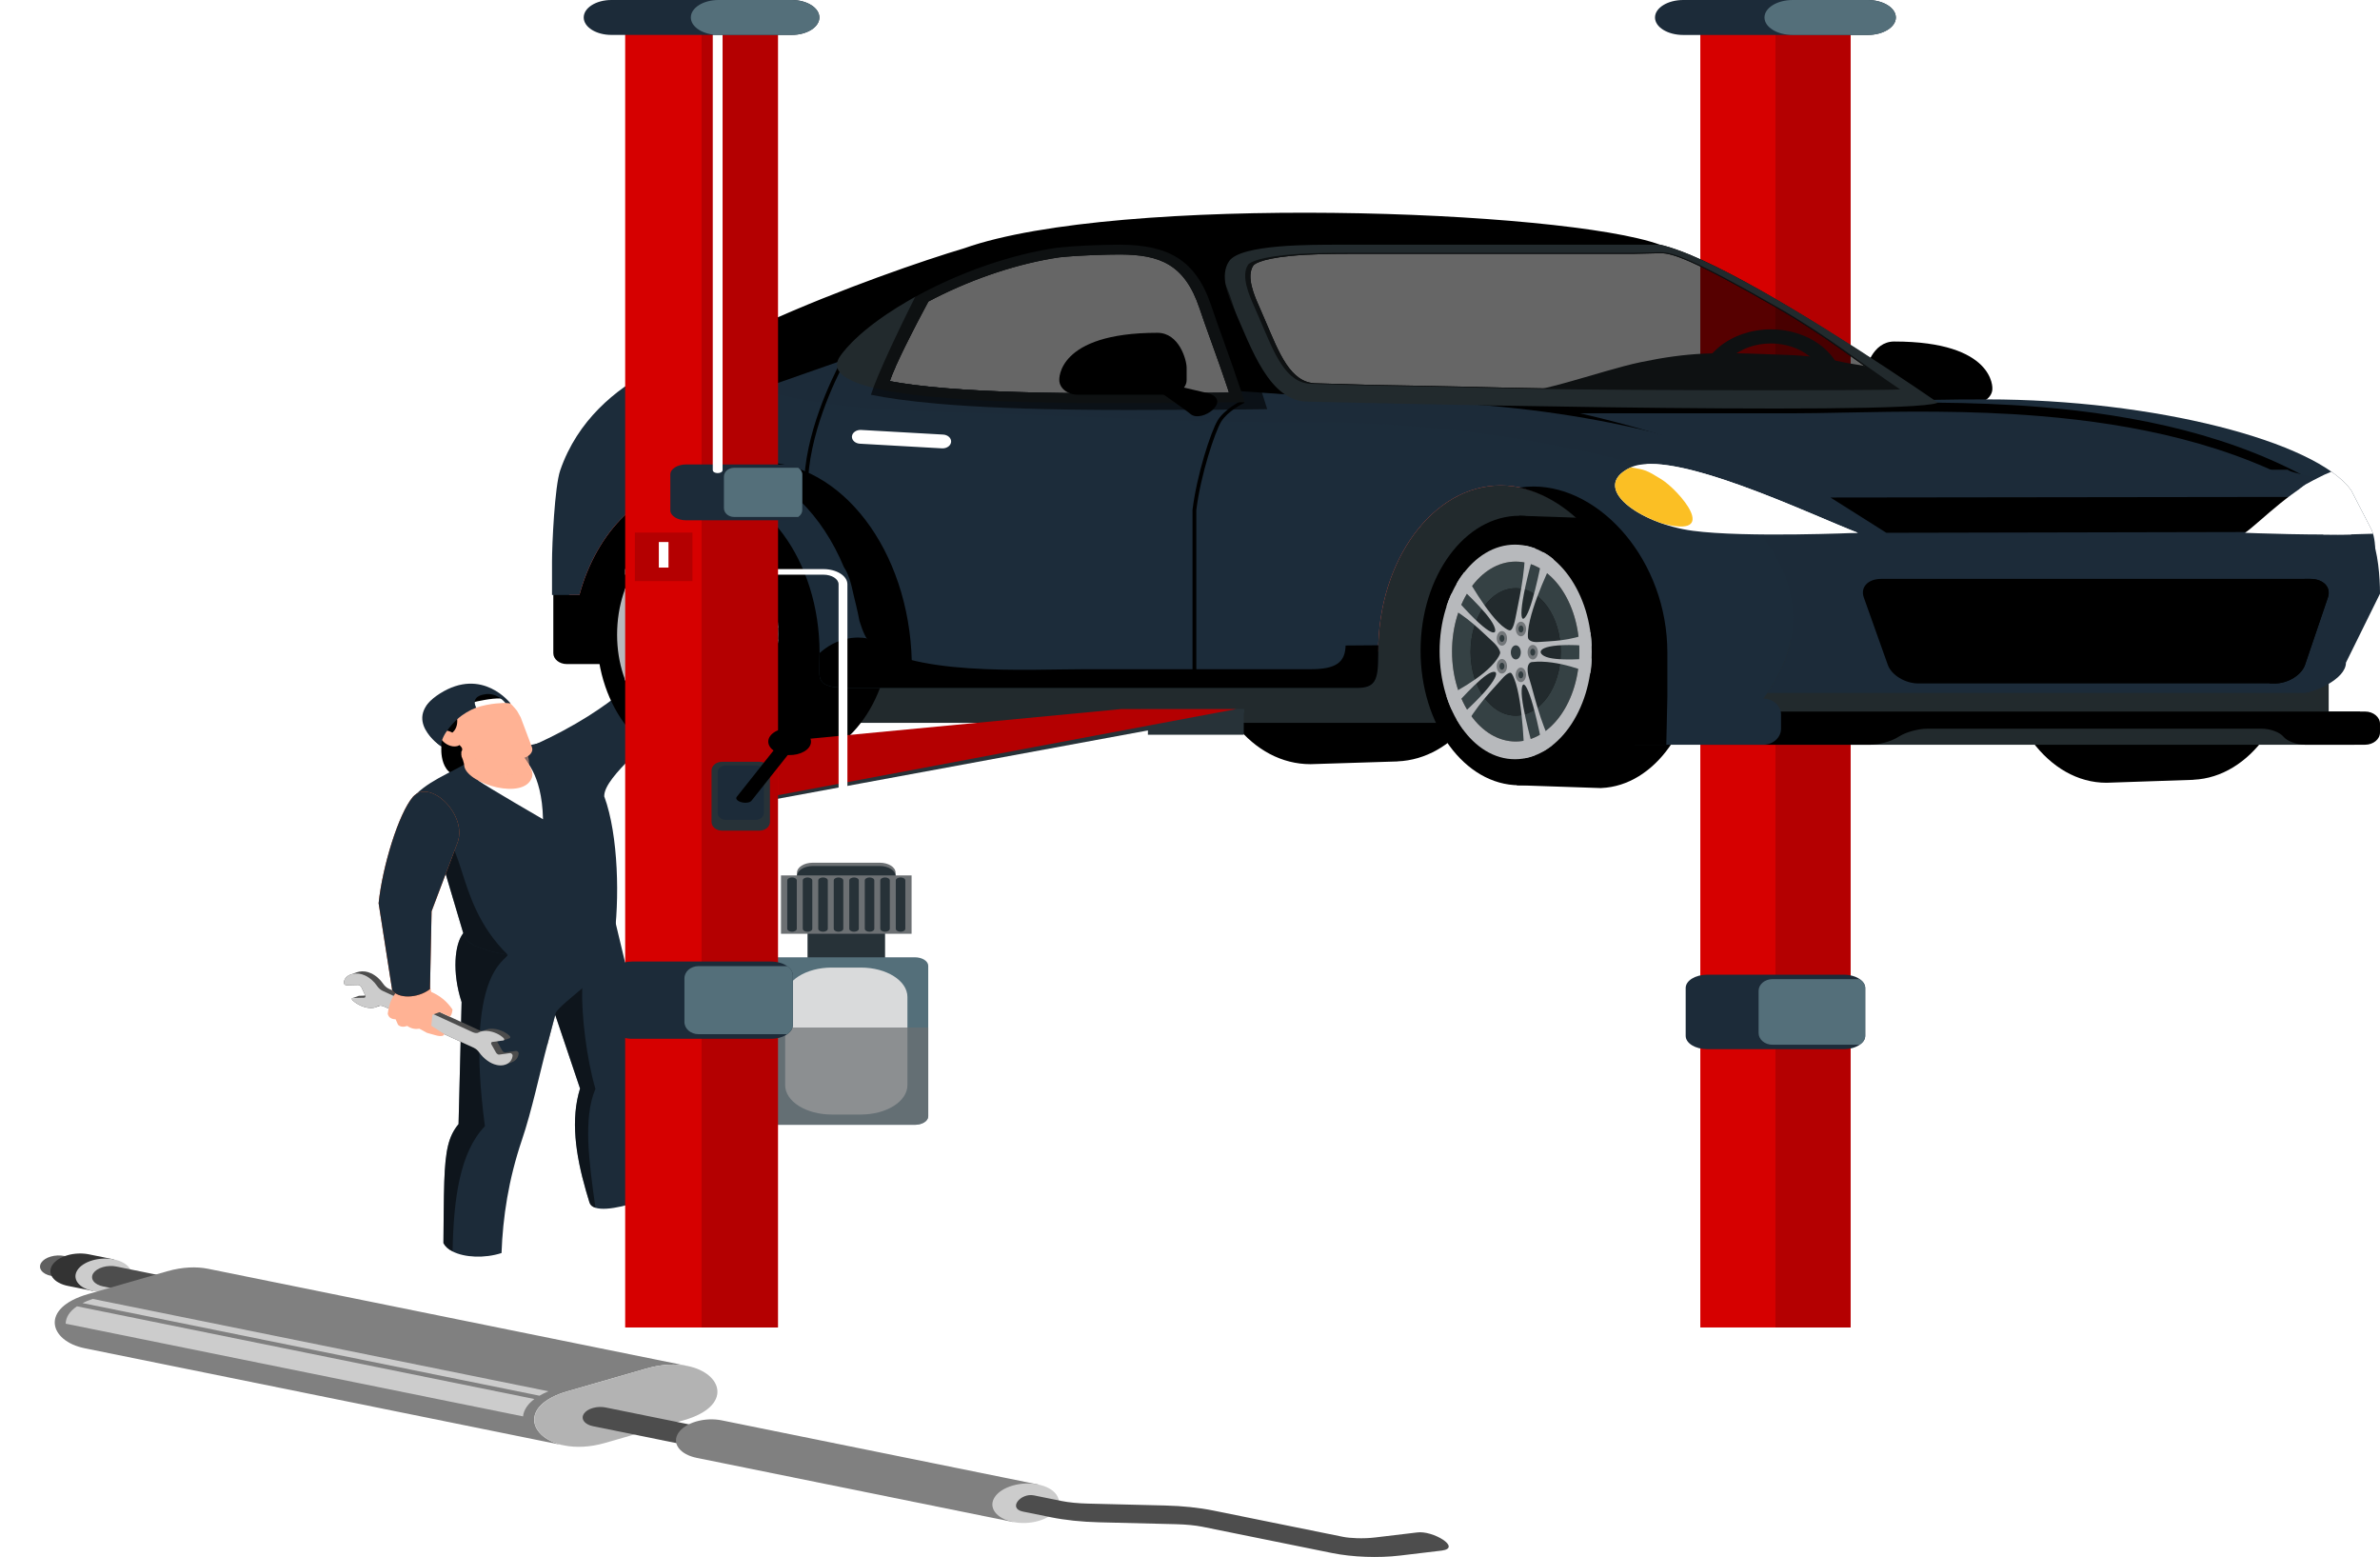 <svg width="526" height="344" viewBox="0 0 526 344" fill="none" xmlns="http://www.w3.org/2000/svg">
<path d="M97.549 164.92C97.549 164.92 96.823 172.521 103.39 171.429C108.667 170.553 108.793 164.078 108.793 164.078L97.549 164.92Z" fill="black"/>
<path d="M130.941 263.192C129.947 264.113 129.95 266.244 130.182 268.653C131.109 271.087 134.388 270.899 137.183 271.207C142.583 271.801 145.267 274.658 152.451 274.651C156.721 274.646 159.568 274.002 160.465 272.097C160.597 271.221 159.87 270.329 158.355 269.426C158.355 269.426 148.57 266.339 148.317 266.22C148.064 266.101 143.678 263.844 143.593 263.608C143.508 263.37 141.907 258.086 141.907 258.086H131.362L130.941 263.192Z" fill="white"/>
<path d="M144.523 264.205C140.175 266.032 134.249 267.689 131.596 266.841C130.907 266.639 130.448 266.256 130.276 265.68C130.003 264.831 129.759 263.984 129.515 263.135C127.19 255.037 126.086 247.302 128.195 240.497L122.844 224.624L122.702 224.28L121.51 221.402L121.367 221.059C121.268 213.233 113.332 212.4 121.366 213.168C121.825 213.219 127.004 210.91 127.492 210.98C127.837 211.021 132.1 207.569 132.458 207.629C132.975 207.719 134.896 201.234 135.442 201.345L139.029 216.322L143.534 238.809C144.852 246.343 142.686 257.642 144.523 264.205Z" fill="#1C2B39"/>
<path opacity="0.5" d="M131.596 266.839C130.907 266.637 130.448 266.254 130.277 265.678C130.004 264.829 129.76 263.982 129.516 263.133C127.191 255.035 126.086 247.3 128.196 240.494L122.845 224.622L122.702 224.278C122.415 225.429 121.9 227.287 121.684 228.125C121.455 229.003 121.225 229.893 120.981 230.791L120.336 222.45L121.513 221.399L128.944 214.796C128.802 215.978 128.715 217.158 128.671 218.361C128.5 224.52 129.662 233.971 131.598 240.576C128.798 247.119 130.233 257.005 131.596 266.839Z" fill="black"/>
<path d="M98.97 274.709C97.998 276.899 97.802 277.537 98.211 279.162C98.674 280.022 99.138 280.408 99.644 281.595C100.241 283.062 100.151 285.514 103.253 286.98C106.949 289.036 114.097 289.13 116.346 286.938C116.346 285.869 115.339 283.509 113.466 281.598L109.836 276.849L110.069 272.401L99.644 270.79L98.97 274.709Z" fill="white"/>
<path d="M134.196 209.378C134.182 209.984 133.536 214.164 128.659 218.365C126.163 220.517 123.738 222.364 122.835 223.716C122.791 223.868 122.748 224.06 122.692 224.281C122.404 225.433 121.889 227.29 121.674 228.129C121.444 229.006 121.215 229.896 120.971 230.794C119.422 236.509 117.498 245.597 115.333 251.907C112.391 260.621 111.13 268.87 110.842 276.847C107.069 278.069 102.65 277.837 100.025 276.494C99.078 276.019 98.374 275.393 98.002 274.646C98.045 271.092 98.06 264.458 98.188 261.075C98.432 254.057 99.135 251.038 101.344 248.352L102.019 221.412C99.866 214.799 100.469 208.538 102.391 206.176L104.085 206.216L110.987 206.368L125.966 198.865C126.195 198.865 133.54 203.49 133.54 203.49L134.196 209.378Z" fill="#1C2B39"/>
<path opacity="0.5" d="M107.169 248.818C101.617 254.594 100.24 264.924 100.025 276.495C99.078 276.02 98.374 275.394 98.002 274.647C98.045 271.093 98.06 264.459 98.188 261.076C98.432 254.058 99.135 251.039 101.344 248.354L102.019 221.413C99.866 214.8 100.469 208.539 102.391 206.177L104.085 206.217L112.22 210.943C111.932 212.295 102.664 214.799 107.169 248.818Z" fill="black"/>
<path opacity="0.5" d="M128.301 207.963L128.215 208.448C127.34 208.347 126.465 208.266 125.59 208.186C125.791 208.165 127.354 208.044 127.354 208.044L128.301 207.963Z" fill="#167F9C"/>
<path d="M145.297 134.932C145.03 134.29 137.539 133.233 137.43 136.879L137.405 152.916C133.853 155.859 127.424 160.411 117.768 164.706L121.528 170.268L133.54 175.883C133.54 171.435 144.782 163.3 149.063 157.341C149.846 150.014 148.821 143.399 145.297 134.932Z" fill="#1C2B39"/>
<path d="M138.457 135.8L135.99 134.692L135.192 134.013L134.373 132.854L133.262 130.412L135.162 128.89L138.963 127.586H141.089L142.083 129.027L143.806 130.79L144.809 132.918L144.285 134.964C144.287 135.753 139.795 137.077 138.457 135.8Z" fill="#FFB294"/>
<path d="M136.046 204.501C134.315 207.631 122.624 212.47 112.217 210.945C109.721 210.572 107.333 209.968 105.212 209.067C103.73 208.441 102.716 207.386 102.388 206.179L98.238 192.222C97.005 189.806 95.586 187.446 93.963 185.173C93.12 183.975 92.215 182.801 91.264 181.647C91.287 181.603 91.858 175.563 91.992 175.433C95.806 171.712 101.859 169.908 105.042 167.306C110.223 166.197 115.402 165.044 120.583 163.858C125.265 165.352 129.871 168.483 132.274 173.161C136.101 179.961 136.994 194.14 136.046 204.501Z" fill="#1C2B39"/>
<path d="M115.609 167.482C115.609 167.482 119.805 170.577 120.009 181.01C120.009 181.01 107.716 173.895 105.648 172.425L115.609 167.482Z" fill="white"/>
<path d="M117.562 171.771C115.819 176.857 103.653 173.278 102.655 169.467C102.498 167.404 100.949 165.196 100.949 165.196C99.15 163.656 96.003 161.99 97.227 161.906C100.45 161.685 111.627 164.341 114.839 164.17C114.839 164.17 114.463 164.921 115.042 166.004C116.041 167.836 118.158 170.073 117.562 171.771Z" fill="#FFB294"/>
<path opacity="0.5" d="M115.392 170.999C110.038 172.418 103.47 166.166 103.344 166.219C107.033 165.722 111.773 164.565 115.461 164.078C117.354 167.537 117.477 170.447 115.392 170.999Z" fill="#FFB294"/>
<path opacity="0.5" d="M112.218 210.944C109.721 210.571 107.333 209.967 105.213 209.066C103.731 208.44 102.716 207.386 102.389 206.178L98.239 192.221C97.006 189.805 95.587 187.445 93.963 185.172C93.745 184.766 93.479 184.349 93.152 183.909C95.945 184.809 91.295 182.196 93.947 183.238C103.855 182.963 99.378 198.349 112.218 210.944Z" fill="black"/>
<path d="M102.411 165.526C102.411 165.526 104.714 167.429 106.758 167.877C108.803 168.325 114.342 167.602 114.342 167.602C116.549 167.733 118.056 166.294 117.552 165.065L115.076 158.489L114.267 157.045C114.267 157.045 111.315 153.209 108.38 152.414C105.444 151.619 101.29 151.511 98.021 153.224C94.753 154.937 92.674 157.306 94.099 160.145C97.584 167.103 102.411 165.526 102.411 165.526Z" fill="#FFB294"/>
<path d="M101.953 167.105L101.964 166.081C102.239 165.74 102.219 165.32 101.912 164.991L99.421 162.322C99.988 161.891 101.932 160.774 100.608 156.86C105.968 156.345 109.672 153.179 112.819 155.418C110.648 153.593 109.101 152.78 107.306 152.166C105.337 151.491 103.752 150.852 99.303 152.656C94.724 154.513 93.459 155.868 93.772 159.292C93.97 161.47 95.286 163.354 97.548 164.918C98.842 165.815 101.147 166.949 101.953 167.105Z" fill="black"/>
<path opacity="0.5" d="M138.592 135.267L135.991 134.691L135.523 133.87L135.025 132.72L134.686 131.088L135.918 130.253L139.749 129.183L140.962 128.634L142.088 129.027L143.811 130.789L144.814 132.918L144.29 134.963C144.288 135.752 139.93 136.545 138.592 135.267Z" fill="#FFB294"/>
<path d="M141.572 135.276C142.481 134.516 140.169 132.724 138.249 132.713L136.333 133.06L134.111 132.287C134.111 132.287 133.347 131.734 132.895 131.788C132.441 131.841 132.526 131.879 132.264 132.056C131.83 132.349 132.392 132.703 132.392 132.703L133.524 133.381L134.54 134.201L138.663 135.939L141.572 135.276Z" fill="#FFB294"/>
<path d="M134.06 131.315L133.261 130.412L130.18 126.115C129.47 125.273 130.616 124.307 131.762 125.382L135.162 128.89L135.571 129.954L134.06 131.315Z" fill="#FFB294"/>
<path d="M114.273 232.239C114.197 232.205 114.118 232.187 114.045 232.196L111.695 232.519C111.598 232.533 111.489 232.511 111.383 232.463C111.222 232.389 111.068 232.253 110.974 232.085L109.96 230.287C109.915 230.206 109.897 230.131 109.889 230.06L111.265 229.871C111.307 229.866 111.332 229.843 111.359 229.822C111.314 229.859 112.653 229.378 112.653 229.378C112.836 229.312 112.825 229.039 112.606 228.838C112.16 228.429 111.639 228.097 111.093 227.846C109.839 227.271 108.447 227.123 107.494 227.467L106.682 227.759C106.41 227.772 106.095 227.703 105.78 227.558L85.935 218.455C85.44 218.228 84.999 217.823 84.688 217.365C84.032 216.393 83.086 215.533 82 215.034C81.776 214.931 81.544 214.843 81.309 214.773C80.512 214.538 79.592 214.556 78.838 214.827L77.499 215.309C76.678 215.595 76.02 216.218 76 217.172C75.998 217.352 76.17 217.553 76.36 217.641C76.423 217.67 76.488 217.687 76.55 217.686L79.167 217.623C79.252 217.622 79.343 217.645 79.431 217.686C79.612 217.768 79.784 217.929 79.872 218.116L80.713 219.933C80.725 219.982 79.323 220.014 79.323 220.014C79.239 220.029 77.9 220.51 77.9 220.51C77.717 220.501 77.696 220.828 77.961 221.062C78.475 221.513 79.059 221.884 79.659 222.159C80.872 222.715 82.15 222.882 83.057 222.537C83.021 222.555 84.041 222.188 84.041 222.188C84.303 222.192 84.594 222.259 84.883 222.392L104.71 231.487C105.189 231.707 105.614 232.089 105.927 232.533C106.404 233.211 107.031 233.854 107.782 234.38C108.107 234.609 108.432 234.796 108.754 234.944C109.888 235.463 110.967 235.495 111.791 235.178C111.737 235.201 113.076 234.72 113.076 234.72C113.969 234.399 114.571 233.674 114.627 232.712C114.642 232.53 114.468 232.328 114.273 232.239Z" fill="#4D4D4D"/>
<path d="M109.754 228.326C110.302 228.577 110.822 228.91 111.267 229.319C111.504 229.536 111.497 229.839 111.263 229.869L108.789 230.209C108.543 230.245 108.465 230.49 108.619 230.768L109.633 232.565C109.727 232.733 109.88 232.869 110.041 232.945C110.148 232.993 110.256 233.015 110.354 233.001L112.704 232.677C112.776 232.668 112.856 232.686 112.932 232.721C113.125 232.81 113.299 233.012 113.29 233.193C113.181 235.034 111.075 236.006 108.756 234.942C108.434 234.794 108.109 234.607 107.784 234.378C107.033 233.852 106.406 233.209 105.929 232.531C105.616 232.087 105.191 231.704 104.712 231.485L84.885 222.39C84.355 222.147 83.809 222.098 83.477 222.326C82.579 222.928 81.073 222.805 79.661 222.157C79.059 221.881 78.475 221.511 77.963 221.06C77.699 220.825 77.719 220.499 77.985 220.493L80.472 220.434C80.733 220.431 80.839 220.203 80.715 219.928L79.874 218.111C79.785 217.924 79.616 217.765 79.433 217.681C79.344 217.64 79.254 217.618 79.169 217.619L76.552 217.681C76.49 217.682 76.425 217.666 76.362 217.637C76.172 217.55 76.002 217.348 76.002 217.167C76.04 215.392 78.278 214.752 79.97 215.252C80.205 215.322 80.436 215.41 80.66 215.513C81.747 216.012 82.692 216.872 83.349 217.844C83.659 218.303 84.101 218.707 84.596 218.934L104.441 228.037C104.944 228.268 105.448 228.316 105.777 228.121C106.706 227.572 108.322 227.67 109.754 228.326Z" fill="#CCCCCC"/>
<path d="M87.23 215.78L87.742 219.113C86.577 220.214 85.983 221.924 85.693 223.962C85.867 224.775 86.454 225.181 87.432 225.201L87.968 226.413C88.459 226.88 89.139 226.973 90.014 226.675C90.876 227.281 91.773 227.429 92.693 227.285L94.372 228.2L96.205 228.711C97.427 229.077 98.159 228.904 98.179 228.467L95.32 226.613L95.569 224.2L97.196 223.613L98.373 224.153L99.396 224.622C99.92 224.276 100.003 223.046 100.003 223.046C98.837 221.31 97.29 220 95.316 219.165L94.287 215.105L87.23 215.78Z" fill="#FFB294"/>
<path d="M91.261 176.05C88.092 179.759 84.516 191.412 83.678 199.56L86.668 218.73C87.859 220.665 92.268 220.668 95.03 218.535L95.383 201.342L101.184 185.987C103.208 179.818 94.969 171.953 91.261 176.05Z" fill="#E65F2A"/>
<path d="M91.261 176.05C88.092 179.759 84.516 191.412 83.678 199.56L86.668 218.73C87.859 220.665 92.268 220.668 95.03 218.535L95.383 201.342L101.184 185.987C103.208 179.818 94.969 171.953 91.261 176.05Z" fill="#1C2B39"/>
<path d="M131.76 125.909L131.281 125.026C130.484 123.953 131.777 123.512 132.764 123.974C132.346 123.007 133.257 122.586 134.682 123.532L136.063 124.463C135.77 123.63 137.202 123.742 138.189 124.731L141.09 127.586L138.127 129L134.391 129.799L131.76 125.909Z" fill="#FFB294"/>
<path d="M96.914 161.835C96.679 162.223 96.959 162.663 97.25 163.032C97.574 163.443 97.921 163.849 98.378 164.19C98.835 164.531 99.418 164.806 100.072 164.896C100.696 164.982 101.455 164.842 101.704 164.432C101.894 164.12 101.733 163.76 101.529 163.452C101.124 162.841 100.482 162.093 99.662 161.713C98.9 161.359 97.395 161.04 96.914 161.835Z" fill="#FFB294"/>
<path d="M111.687 155.309C111.687 155.309 108.379 155.277 105.228 156.351L103.891 156.01L104.925 155.081C104.925 155.081 108.687 154.185 110.668 154.322L111.951 154.734L111.687 155.309Z" fill="white"/>
<path d="M97.225 153.228C106.645 147.269 112.822 155.419 112.822 155.419C112.822 155.419 112.401 155.345 111.689 155.31C111.231 154.74 109.668 153.055 107.308 153.373C105.251 153.651 104.412 154.602 105.231 156.352C103.841 156.896 102.402 157.703 101.047 158.9C101.047 158.9 97.207 162.347 97.55 164.922C97.55 164.922 88.262 158.899 97.225 153.228Z" fill="#1C2B39"/>
<path d="M408.984 6.203H375.785V293.29H408.984V6.203Z" fill="#D60000"/>
<path d="M408.985 6.203H392.387V293.29H408.985V6.203Z" fill="#B40001"/>
<path d="M412.228 218.29V228.863C412.228 229.617 411.769 230.304 411.015 230.823C410.144 231.426 408.876 231.805 407.468 231.805H377.312C374.682 231.805 372.549 230.489 372.549 228.863V218.29C372.549 216.664 374.682 215.348 377.312 215.348H407.468C408.879 215.348 410.144 215.726 411.015 216.329C411.766 216.849 412.228 217.537 412.228 218.29Z" fill="#1C2B39"/>
<path d="M412.228 218.291V228.863C412.228 229.617 411.77 230.305 411.016 230.823H391.722C390.035 230.823 388.666 229.663 388.666 228.232V218.92C388.666 217.489 390.035 216.329 391.722 216.329H411.012C411.767 216.85 412.228 217.537 412.228 218.291Z" fill="#546F7A"/>
<path d="M419 3.863C419 5.996 416.201 7.726 412.751 7.726H372.019C368.566 7.726 365.77 5.996 365.77 3.863C365.77 2.796 366.469 1.831 367.6 1.132C368.731 0.432 370.292 1.74909e-06 372.019 1.74909e-06H412.751C416.204 -0.002 419 1.729 419 3.863Z" fill="#1C2B39"/>
<path d="M418.999 3.863C418.999 5.996 416.2 7.726 412.75 7.726H396.214C392.761 7.726 389.965 5.996 389.965 3.863C389.965 2.796 390.664 1.831 391.795 1.132C392.927 0.432 394.487 1.74909e-06 396.214 1.74909e-06H412.75C416.203 -0.002 418.999 1.729 418.999 3.863Z" fill="#546F7A"/>
<path d="M23.125 280.31C22.42 279.347 20.494 278.956 18.823 279.438C17.151 279.92 16.368 281.092 17.073 282.056C17.778 283.02 19.704 283.411 21.375 282.928C23.047 282.446 23.83 281.274 23.125 280.31Z" fill="#4A6373"/>
<path d="M17.632 283.177L11.274 281.887C10.351 281.7 9.571 281.299 9.153 280.727C8.316 279.584 9.243 278.193 11.229 277.622C12.22 277.336 13.287 277.309 14.21 277.496L20.568 278.786L17.632 283.177Z" fill="#606060"/>
<path d="M22.692 279.946C21.856 278.803 19.57 278.339 17.588 278.911C15.606 279.482 14.677 280.873 15.513 282.016C16.349 283.16 18.635 283.623 20.616 283.051C22.599 282.48 23.529 281.09 22.692 279.946Z" fill="#4A6373"/>
<path d="M20.531 285.231L14.998 284.109C13.531 283.811 12.291 283.173 11.627 282.265C10.299 280.45 11.774 278.241 14.922 277.333C16.496 276.88 18.189 276.836 19.656 277.134L25.19 278.256L20.531 285.231Z" fill="#333333"/>
<path d="M28.561 280.099C27.233 278.283 23.604 277.547 20.457 278.456C17.311 279.364 15.835 281.572 17.164 283.388C18.492 285.203 22.12 285.94 25.267 285.031C28.415 284.124 29.889 281.915 28.561 280.099Z" fill="#CCCCCC"/>
<path d="M34.309 286.557L22.779 284.218C21.856 284.031 21.076 283.63 20.657 283.058C19.821 281.915 20.751 280.524 22.734 279.953C23.725 279.667 24.793 279.64 25.716 279.827L37.246 282.166L34.309 286.557Z" fill="#4D4D4D"/>
<path d="M151.947 301.8C149.424 301.289 146.314 301.366 142.854 302.363L125.411 307.39C114.667 310.486 116.823 317.764 124.662 319.352C124.661 319.354 18.701 297.88 18.701 297.88C10.864 296.29 8.708 289.012 19.452 285.916L36.895 280.89C40.355 279.892 43.467 279.816 45.991 280.327C45.992 280.325 151.952 301.799 151.952 301.799L151.947 301.8Z" fill="#808080"/>
<path d="M118.104 309.101C117.385 309.647 116.798 310.235 116.378 310.865C115.928 311.537 115.671 312.235 115.594 312.939L14.521 292.458C14.525 291.748 14.744 291.034 15.195 290.362C15.62 289.728 16.237 289.144 17.015 288.615L118.104 309.101Z" fill="#CCCCCC"/>
<path d="M121.206 307.39C120.482 307.691 119.821 308.017 119.227 308.368L18.235 287.906C18.907 287.566 19.66 287.256 20.49 286.984L121.206 307.39Z" fill="#CCCCCC"/>
<path d="M125.432 307.391L142.867 302.364C146.326 301.367 149.437 301.29 151.957 301.801C159.793 303.39 161.948 310.668 151.211 313.764L133.775 318.79C130.316 319.788 127.206 319.864 124.683 319.353C116.85 317.765 114.695 310.487 125.432 307.391Z" fill="#B3B3B3"/>
<path d="M166.017 322.192L131.067 315.108C130.196 314.932 129.459 314.553 129.064 314.013C128.275 312.934 129.152 311.622 131.023 311.084C131.959 310.814 132.966 310.788 133.838 310.966L168.788 318.049L166.017 322.192Z" fill="#4D4D4D"/>
<path d="M170.797 319.143C170.009 318.065 167.852 317.627 165.984 318.167C164.115 318.706 163.238 320.018 164.027 321.096C164.816 322.174 166.972 322.612 168.841 322.072C170.71 321.534 171.587 320.223 170.797 319.143Z" fill="#CCCCCC"/>
<path d="M223.886 336.27L153.982 322.102C152.239 321.749 150.766 320.991 149.977 319.913C148.398 317.756 150.152 315.133 153.893 314.053C155.764 313.513 157.778 313.462 159.521 313.816L229.425 327.984L223.886 336.27Z" fill="#808080"/>
<path d="M233.44 330.173C231.862 328.017 227.553 327.142 223.813 328.221C220.075 329.299 218.322 331.922 219.9 334.08C221.479 336.238 225.79 337.112 229.527 336.033C233.266 334.955 235.019 332.331 233.44 330.173Z" fill="#CCCCCC"/>
<path d="M228.495 330.389C225.591 329.794 222.669 333.279 226.086 333.972L232.243 335.219C235.389 335.857 239.07 336.243 242.888 336.337L259.92 336.755C262.133 336.809 264.203 337.012 265.751 337.325L294.42 343.133C298.907 344.041 304.657 344.253 309.427 343.685L318.695 342.58C323.095 341.965 316.637 338.085 313.191 338.582L303.923 339.687C301.271 340.003 298.346 339.857 296.827 339.55L268.157 333.742C265.014 333.106 261.333 332.719 257.516 332.626L240.48 332.207C238.268 332.153 236.197 331.95 234.65 331.637L228.495 330.389Z" fill="#4D4D4D"/>
<path d="M122.287 117.743V144.322C122.287 145.641 123.63 146.721 125.271 146.721H241.461C243.102 146.721 244.445 145.641 244.445 144.322L168.324 93.822L122.287 117.743Z" fill="black"/>
<path d="M308.797 110.542V110.525L289.001 111.14V111.148C276.495 111.536 266.465 124.314 266.488 140.017C266.511 155.952 276.879 168.855 289.643 168.837L308.883 168.232V168.216C321.298 167.703 331.221 154.967 331.198 139.347C331.175 123.727 321.215 111.022 308.797 110.542Z" fill="black"/>
<path d="M484.699 110.236V110.218L464.904 110.879C452.398 111.294 442.368 125.05 442.391 141.942C442.414 159.084 452.782 172.962 465.546 172.942C465.909 172.942 466.27 172.928 466.628 172.906L484.787 172.292V172.274C497.201 171.72 507.126 158.022 507.101 141.22C507.078 124.417 497.115 110.751 484.699 110.236Z" fill="black"/>
<path d="M407.513 88.783L416.924 86.598L418.636 88.142C418.636 88.142 418.437 88.28 418.105 88.511C417.566 88.888 416.666 89.519 415.692 90.209C415.621 90.26 415.547 90.31 415.476 90.361C415.442 90.385 415.409 90.408 415.377 90.432C415.197 90.56 415.014 90.688 414.834 90.818C414.83 90.822 414.825 90.825 414.821 90.828C414.305 91.196 413.791 91.564 413.315 91.908C413.3 91.918 413.283 91.93 413.271 91.94C413.111 92.055 412.958 92.166 412.811 92.276C412.782 92.298 412.75 92.32 412.723 92.342C412.652 92.393 412.584 92.443 412.517 92.494C412.459 92.536 412.402 92.578 412.345 92.621C412.27 92.678 412.196 92.732 412.125 92.784C412.058 92.835 411.991 92.885 411.928 92.933C411.892 92.96 411.856 92.987 411.825 93.01C411.739 93.076 411.661 93.137 411.588 93.192C411.567 93.209 411.548 93.225 411.529 93.24C411.453 93.299 411.382 93.355 411.325 93.403C408.807 95.488 401.99 90.352 407.513 88.783Z" fill="#F48E1F"/>
<path d="M440.33 85.88C440.33 87.665 438.515 89.126 436.293 89.126H416.221C414.001 89.126 412.184 87.665 412.184 85.88V83.191C412.184 81.406 413.858 75.452 418.636 75.454C440.975 75.456 440.33 85.88 440.33 85.88Z" fill="black"/>
<path d="M169.49 157.509C169.49 158.719 170.858 159.708 172.531 159.708H511.621C513.295 159.708 514.661 158.719 514.661 157.509V109.163C514.661 107.953 513.293 106.964 511.621 106.964H172.531C170.858 106.964 169.49 107.953 169.49 109.163V157.509Z" fill="#222A2D"/>
<path d="M428.133 89.019C428.017 88.94 427.9 88.861 427.78 88.778C415.329 80.227 391.853 64.638 376.216 57.478C375.327 57.069 374.456 56.69 373.623 56.337C372.441 55.842 371.312 55.41 370.259 55.048C369.795 54.886 369.342 54.737 368.906 54.602C368.188 54.384 367.512 54.204 366.875 54.062C345.491 46.331 247.143 42.796 213.131 54.84C213.131 54.84 213.131 54.84 213.127 54.843C195.788 59.99 139.004 80.138 132.106 97.027C130.287 101.48 143.593 102.526 143.593 102.526L275.254 95.764L436.241 94.679C436.241 94.676 433.114 92.443 428.133 89.019ZM261.461 86.858C260.916 86.854 260.27 86.851 259.539 86.851C258.146 86.851 256.43 86.861 254.459 86.871C251.771 86.885 248.731 86.898 245.346 86.898C230.215 86.898 218.4 86.535 209.222 85.784C203.76 85.339 199.685 84.785 196.644 84.21C197.788 80.782 201.999 72.515 205.187 66.621C205.652 66.374 206.12 66.13 206.597 65.887C215.525 61.356 225.297 58.153 234.125 56.858C239.074 56.345 244.675 56.242 247.596 56.225C256.193 56.281 261.818 58.256 265.119 68.162C265.885 70.455 266.766 72.897 267.695 75.482C268.896 78.803 270.224 82.494 271.632 86.751L261.461 86.858ZM333.192 85.658C319.79 85.312 302.893 85.038 302.893 85.038L290.945 84.689C285.172 84.689 282.669 77.921 279.645 70.856C279.182 69.77 278.743 68.747 278.296 67.743C277.268 65.429 275.35 61.123 276.989 58.672C277.083 58.531 278.12 57.258 285.084 56.56C289.541 56.114 294.392 56.096 297.286 56.089C297.676 56.085 298.031 56.085 298.314 56.082H360.779L367.032 55.94C369.527 55.94 373.927 57.235 392.623 67.991C403.595 74.304 410.765 80.216 419.288 85.906C416.082 86.179 354.306 86.201 333.192 85.658Z" fill="black"/>
<path d="M524.137 117.057L519.641 108.343C511.963 97.529 476.061 88.239 439.051 88.239C402.04 88.239 433.194 90.506 379.431 88.989C376.55 88.907 373.734 88.848 370.971 88.805V151.993H447.033C451.091 151.993 507.009 151.998 511.283 151.998C515.557 151.998 524.645 129.13 524.645 129.13C524.645 125.448 525.598 120.318 524.137 117.057Z" fill="#1C2C3A"/>
<path d="M339.652 90.318H395.857C399.363 90.318 403.302 90.24 407.588 90.156C419.918 89.914 435.111 89.616 451.083 90.942C471.85 92.666 493.781 97.131 512.174 107.965L488.153 114.739L415.321 115.493L415.277 115.473C415.116 115.402 414.881 115.298 414.58 115.164C413.977 114.898 413.109 114.516 412.049 114.055C409.929 113.133 407.037 111.893 403.951 110.623C400.866 109.353 397.58 108.049 394.675 107.001C391.882 105.994 389.367 105.195 387.717 104.911C387.681 104.894 387.638 104.873 387.588 104.849C387.415 104.766 387.158 104.644 386.818 104.488C386.14 104.175 385.132 103.724 383.806 103.166C381.154 102.05 377.231 100.505 372.128 98.783C364.103 96.075 353.16 92.928 339.652 90.318Z" fill="#1C2B39" stroke="black" stroke-width="2"/>
<path d="M526 131.168L518.473 146.411C518.473 150.092 511.234 153.101 509.024 153.101H369.887V111.322L310.158 99.045L161.57 88.24L185.059 80.005H185.063L197.974 80.935C197.389 82.246 196.925 83.373 196.646 84.21C199.686 84.784 203.759 85.338 209.223 85.785C218.401 86.536 230.217 86.898 245.348 86.898C248.732 86.898 251.773 86.885 254.461 86.871C256.431 86.861 258.147 86.851 259.541 86.851C260.273 86.851 260.917 86.855 261.463 86.858L271.631 86.753C271.57 86.576 271.516 86.401 271.455 86.223L274.307 86.428L304.187 88.579C344.269 88.579 373.049 96.411 391.256 103.779H505.629C506.481 104.844 518.158 106.125 518.777 107.515L524.092 118.584C525.553 121.842 526 127.484 526 131.168Z" fill="#1C2B39"/>
<path d="M153.748 107.17C165.064 107.17 174.796 116.521 178.966 129.822C181.07 127.269 187.218 126.977 188.286 129.569C189.917 133.528 190.469 126.624 190.469 126.624C190.469 126.624 191.776 108.994 163.507 102.853C135.241 96.712 125.803 122.986 125.803 131.462H128.054C131.913 117.297 141.972 107.17 153.748 107.17Z" fill="url(#paint0_linear_754_7277)"/>
<path opacity="0.3" d="M310.156 115.652C280.623 113.279 175.541 107.376 174.582 107.351C174.582 107.351 181.595 104.163 188.807 117.535C196.021 130.907 190.036 140.931 203.405 146.461C216.773 151.991 296.127 150.855 296.127 150.855L301.352 148.103L304.18 129.128L306.852 122.559L313.107 116.747C313.107 116.749 316.437 116.158 310.156 115.652Z" fill="#8C4C57"/>
<path d="M196.646 139.742C196.623 124.123 186.66 111.417 174.242 110.938V110.921L154.446 111.535L154.054 124.225C151.748 128.723 150.414 134.071 150.422 139.808C150.43 145.547 151.78 150.892 154.1 155.382L155.089 169.234L174.33 168.63V168.613C186.746 168.098 196.669 155.364 196.646 139.742Z" fill="black"/>
<path d="M178.157 140.346C178.182 156.282 167.855 169.215 155.091 169.233C142.326 169.252 131.959 156.347 131.936 140.414C131.91 124.478 142.238 111.545 155.002 111.526C167.766 111.508 178.134 124.411 178.157 140.346Z" fill="black"/>
<path d="M143.629 140.077C143.629 147.61 148.352 153.717 154.177 153.717C160.002 153.717 164.725 147.61 164.725 140.077C164.725 132.543 160.004 126.435 154.177 126.435C148.352 126.435 143.629 132.542 143.629 140.077Z" fill="#222A2D"/>
<path d="M139.295 140.155C139.295 150.79 145.963 159.413 154.189 159.413C162.414 159.413 169.083 150.79 169.083 140.155C169.083 129.52 162.414 120.896 154.189 120.896C145.963 120.896 139.295 129.52 139.295 140.155ZM143.634 140.077C143.634 132.544 148.358 126.435 154.182 126.435C160.007 126.435 164.731 132.544 164.731 140.077C164.731 147.61 160.009 153.717 154.182 153.717C148.358 153.717 143.634 147.61 143.634 140.077Z" fill="#354144"/>
<path d="M148.609 142.442C150.452 140.95 150.552 139.963 150.552 139.963C150.588 139.509 149.82 138.547 149.82 138.547C146.824 134.47 138 130.572 138 130.572L138.193 130.074C138.464 129.208 139.201 127.745 139.201 127.745C139.201 127.745 145.892 134.892 148.523 135.71C150.936 136.459 149.724 133.209 140.344 125.654C140.344 125.654 140.906 124.824 141.211 124.39C141.517 123.956 141.96 123.411 141.96 123.411C144.778 128.471 149.082 132.3 150.756 134.092C152.433 135.884 153.033 135.597 153.033 135.597C153.379 135.508 153.864 134.276 153.864 134.276C155.993 129.372 156.197 117.319 156.197 117.319L156.703 117.41C157.422 117.491 158.719 117.969 158.719 117.969C158.719 117.969 155.406 128.344 155.576 131.837C155.731 135.038 157.806 132.622 160.631 118.804C160.631 118.804 161.38 119.218 161.789 119.468C162.2 119.717 162.733 120.104 162.733 120.104C159.823 125.075 158.35 131.572 157.431 134.12C156.461 136.809 157.319 137.529 157.319 137.529C157.563 137.922 158.035 137.906 158.035 137.906C164.055 138.545 171.615 135.503 171.615 135.503L171.747 136.048C171.915 136.956 171.974 138.699 171.974 138.699C171.974 138.699 163.316 137.906 160.809 139.215C158.509 140.417 160.937 142.202 171.966 141.308C171.966 141.308 171.897 142.357 171.842 142.938C171.789 143.52 171.674 144.296 171.674 144.296C167.108 142.295 161.883 142.41 159.716 142.207C157.548 142.008 157.147 142.887 157.147 142.887C156.912 143.226 157.095 144.59 157.095 144.59C157.666 150.166 163.05 159.906 163.05 159.906L162.496 160.313C161.883 160.805 160.622 161.432 160.622 161.432C160.622 161.432 158.463 150.56 156.707 147.897C155.095 145.456 154.6 149.005 158.746 162.252C158.746 162.252 157.913 162.496 157.471 162.614C157.026 162.734 156.419 162.836 156.419 162.836C156.442 156.602 154.703 150.23 154.166 147.504C153.626 144.781 152.959 144.723 152.959 144.723C152.638 144.536 151.69 145.176 151.69 145.176C147.755 147.57 142.109 157.115 142.109 157.115L141.7 156.597C141.15 155.991 140.306 154.627 140.306 154.627C140.306 154.627 147.661 148.665 149.09 145.694C150.399 142.97 147.634 143.432 139.131 152.565C139.131 152.565 138.699 151.613 138.479 151.102C138.256 150.589 137.996 149.875 137.996 149.875C142.6 148.011 146.765 143.933 148.609 142.442Z" fill="#B7B9BC"/>
<path d="M155.388 133.604C154.721 133.604 154.18 134.303 154.18 135.167C154.18 136.029 154.721 136.728 155.388 136.728C156.056 136.728 156.595 136.028 156.595 135.167C156.595 134.303 156.053 133.604 155.388 133.604Z" fill="#73777A"/>
<path d="M154.805 135.168C154.805 135.583 155.065 135.919 155.386 135.919C155.707 135.919 155.967 135.583 155.967 135.168C155.967 134.753 155.707 134.415 155.386 134.415C155.065 134.415 154.805 134.751 154.805 135.168Z" fill="#313C3F"/>
<path d="M158.177 141.581C158.845 141.581 159.384 140.88 159.384 140.018C159.384 139.156 158.845 138.457 158.177 138.457C157.51 138.457 156.971 139.156 156.971 140.018C156.971 140.88 157.51 141.581 158.177 141.581Z" fill="#73777A"/>
<path d="M157.592 140.017C157.592 140.432 157.852 140.768 158.173 140.768C158.494 140.768 158.754 140.432 158.754 140.017C158.754 139.6 158.494 139.265 158.173 139.265C157.852 139.265 157.592 139.602 157.592 140.017Z" fill="#313C3F"/>
<path d="M155.412 146.546C156.079 146.546 156.62 145.848 156.62 144.986C156.62 144.123 156.079 143.423 155.412 143.423C154.744 143.423 154.205 144.123 154.205 144.986C154.205 145.848 154.746 146.546 155.412 146.546Z" fill="#73777A"/>
<path d="M154.838 144.983C154.838 145.398 155.098 145.736 155.419 145.736C155.74 145.736 156 145.398 156 144.983C156 144.568 155.74 144.23 155.419 144.23C155.096 144.23 154.838 144.568 154.838 144.983Z" fill="#313C3F"/>
<path d="M150.953 144.535C151.62 144.535 152.161 143.836 152.161 142.972C152.161 142.11 151.62 141.411 150.953 141.411C150.286 141.411 149.744 142.11 149.744 142.972C149.746 143.834 150.288 144.535 150.953 144.535Z" fill="#73777A"/>
<path d="M150.383 142.967C150.383 143.383 150.643 143.72 150.966 143.72C151.287 143.72 151.547 143.384 151.547 142.967C151.547 142.552 151.287 142.215 150.966 142.215C150.643 142.215 150.383 142.552 150.383 142.967Z" fill="#313C3F"/>
<path d="M151.768 139.953C151.768 141.691 152.859 143.098 154.202 143.098C155.545 143.098 156.636 141.689 156.636 139.953C156.636 138.216 155.547 136.806 154.202 136.806C152.857 136.806 151.768 138.216 151.768 139.953ZM152.827 139.953C152.827 138.972 153.44 138.178 154.2 138.178C154.957 138.178 155.572 138.972 155.572 139.953C155.572 140.933 154.957 141.73 154.2 141.73C153.442 141.73 152.827 140.933 152.827 139.953Z" fill="#B7B9BC"/>
<path d="M153.039 139.976C153.039 140.812 153.562 141.487 154.208 141.487C154.852 141.487 155.375 140.81 155.375 139.976C155.375 139.143 154.852 138.468 154.208 138.468C153.562 138.468 153.039 139.143 153.039 139.976Z" fill="#313C3F"/>
<path d="M150.953 135.444C150.286 135.444 149.744 136.143 149.744 137.005C149.744 137.868 150.286 138.568 150.953 138.568C151.62 138.568 152.161 137.868 152.161 137.005C152.161 136.143 151.62 135.444 150.953 135.444Z" fill="#73777A"/>
<path d="M150.383 137.016C150.383 137.431 150.643 137.769 150.964 137.769C151.285 137.769 151.545 137.433 151.545 137.016C151.545 136.599 151.285 136.264 150.964 136.264C150.643 136.262 150.383 136.599 150.383 137.016Z" fill="#313C3F"/>
<path d="M136.383 140.243C136.383 152.841 144.279 163.052 154.023 163.052C163.768 163.052 171.977 152.672 171.977 140.076C171.977 127.477 163.762 117.099 154.019 117.099C144.277 117.1 136.383 127.411 136.383 140.243ZM139.291 140.155C139.291 129.521 145.96 120.897 154.185 120.897C162.41 120.897 169.079 129.521 169.079 140.155C169.079 150.79 162.41 159.414 154.185 159.414C145.96 159.414 139.291 150.79 139.291 140.155Z" fill="#B7B9BC"/>
<path d="M375.081 144.381C375.059 160.499 365.648 173.609 353.918 174.104V174.121L335.22 173.487L334.849 160.393C332.671 155.752 331.41 150.234 331.418 144.314C331.426 138.391 332.7 132.877 334.893 128.243L335.826 113.95L354.002 114.574V114.591C365.73 115.122 375.103 128.262 375.081 144.381Z" fill="black"/>
<path d="M357.62 143.759C357.644 127.316 347.888 113.971 335.831 113.952C323.774 113.932 313.981 127.248 313.959 143.689C313.935 160.133 323.691 173.478 335.748 173.497C347.805 173.516 357.598 160.202 357.62 143.759Z" fill="black"/>
<path d="M325.012 144.035C325.012 136.261 329.473 129.96 334.976 129.96C340.478 129.96 344.939 136.261 344.939 144.035C344.939 151.808 340.48 158.111 334.976 158.111C329.473 158.111 325.012 151.81 325.012 144.035Z" fill="#222A2D"/>
<path d="M320.912 143.954C320.912 132.981 327.211 124.083 334.981 124.083C342.751 124.083 349.05 132.981 349.05 143.954C349.05 154.928 342.751 163.826 334.981 163.826C327.211 163.826 320.912 154.928 320.912 143.954ZM325.011 144.035C325.011 151.808 329.473 158.111 334.975 158.111C340.477 158.111 344.939 151.808 344.939 144.035C344.939 136.261 340.479 129.96 334.975 129.96C329.473 129.96 325.011 136.261 325.011 144.035Z" fill="#354144"/>
<path d="M329.717 141.595C331.457 143.134 331.552 144.153 331.552 144.153C331.586 144.621 330.86 145.614 330.86 145.614C328.03 149.821 319.695 153.843 319.695 153.843L319.878 154.357C320.133 155.25 320.829 156.76 320.829 156.76C320.829 156.76 327.15 149.385 329.635 148.541C331.915 147.768 330.769 151.121 321.909 158.917C321.909 158.917 322.441 159.774 322.728 160.222C323.017 160.669 323.436 161.231 323.436 161.231C326.097 156.011 330.163 152.06 331.744 150.211C333.328 148.362 333.895 148.658 333.895 148.658C334.222 148.75 334.68 150.021 334.68 150.021C336.692 155.081 336.884 167.518 336.884 167.518L337.362 167.424C338.041 167.34 339.266 166.847 339.266 166.847C339.266 166.847 336.137 156.142 336.297 152.537C336.444 149.234 338.404 151.727 341.072 165.985C341.072 165.985 341.78 165.559 342.166 165.301C342.555 165.043 343.058 164.644 343.058 164.644C340.309 159.515 338.917 152.811 338.049 150.181C337.134 147.407 337.944 146.664 337.944 146.664C338.174 146.258 338.62 146.275 338.62 146.275C344.307 145.616 351.448 148.755 351.448 148.755L351.573 148.193C351.731 147.256 351.787 145.457 351.787 145.457C351.787 145.457 343.609 146.275 341.24 144.924C339.068 143.684 341.361 141.842 351.779 142.765C351.779 142.765 351.714 141.682 351.662 141.083C351.613 140.482 351.504 139.681 351.504 139.681C347.191 141.746 342.255 141.628 340.208 141.837C338.16 142.042 337.782 141.135 337.782 141.135C337.56 140.785 337.732 139.378 337.732 139.378C338.271 133.625 343.357 123.574 343.357 123.574L342.834 123.154C342.255 122.646 341.064 122 341.064 122C341.064 122 339.024 133.217 337.365 135.965C335.843 138.485 335.375 134.823 339.292 121.154C339.292 121.154 338.505 120.901 338.087 120.779C337.667 120.656 337.094 120.551 337.094 120.551C337.116 126.984 335.473 133.559 334.965 136.371C334.456 139.181 333.826 139.241 333.826 139.241C333.522 139.434 332.626 138.774 332.626 138.774C328.91 136.303 323.576 126.454 323.576 126.454L323.19 126.989C322.67 127.614 321.874 129.021 321.874 129.021C321.874 129.021 328.821 135.173 330.171 138.239C331.407 141.05 328.795 140.573 320.764 131.149C320.764 131.149 320.355 132.131 320.147 132.659C319.937 133.188 319.691 133.924 319.691 133.924C324.04 135.849 327.974 140.056 329.717 141.595Z" fill="#B7B9BC"/>
<path d="M336.122 150.712C335.492 150.712 334.98 149.991 334.98 149.099C334.98 148.21 335.492 147.489 336.122 147.489C336.752 147.489 337.262 148.211 337.262 149.099C337.262 149.991 336.75 150.712 336.122 150.712Z" fill="#73777A"/>
<path d="M335.572 149.098C335.572 148.67 335.818 148.324 336.121 148.324C336.425 148.324 336.67 148.67 336.67 149.098C336.67 149.527 336.425 149.875 336.121 149.875C335.818 149.875 335.572 149.528 335.572 149.098Z" fill="#313C3F"/>
<path d="M338.753 142.483C339.383 142.483 339.893 143.206 339.893 144.095C339.893 144.985 339.383 145.706 338.753 145.706C338.123 145.706 337.613 144.985 337.613 144.095C337.613 143.206 338.123 142.483 338.753 142.483Z" fill="#73777A"/>
<path d="M338.201 144.094C338.201 143.666 338.447 143.32 338.75 143.32C339.053 143.32 339.299 143.666 339.299 144.094C339.299 144.525 339.053 144.871 338.75 144.871C338.447 144.871 338.201 144.523 338.201 144.094Z" fill="#313C3F"/>
<path d="M336.142 137.358C336.772 137.358 337.283 138.079 337.283 138.969C337.283 139.858 336.772 140.581 336.142 140.581C335.511 140.581 335.002 139.858 335.002 138.969C335.002 138.079 335.513 137.358 336.142 137.358Z" fill="#73777A"/>
<path d="M335.602 138.97C335.602 138.542 335.847 138.194 336.151 138.194C336.454 138.194 336.7 138.542 336.7 138.97C336.7 139.399 336.454 139.747 336.151 139.747C335.845 139.747 335.602 139.399 335.602 138.97Z" fill="#313C3F"/>
<path d="M331.931 139.432C332.561 139.432 333.072 140.153 333.072 141.045C333.072 141.934 332.561 142.655 331.931 142.655C331.3 142.655 330.789 141.934 330.789 141.045C330.791 140.155 331.302 139.432 331.931 139.432Z" fill="#73777A"/>
<path d="M331.389 141.049C331.389 140.62 331.634 140.272 331.94 140.272C332.243 140.272 332.489 140.618 332.489 141.049C332.489 141.477 332.243 141.825 331.94 141.825C331.634 141.825 331.389 141.477 331.389 141.049Z" fill="#313C3F"/>
<path d="M332.699 144.161C332.699 142.367 333.73 140.915 334.998 140.915C336.267 140.915 337.298 142.369 337.298 144.161C337.298 145.952 336.269 147.408 334.998 147.408C333.728 147.408 332.699 145.952 332.699 144.161ZM333.7 144.161C333.7 145.172 334.279 145.993 334.996 145.993C335.712 145.993 336.293 145.172 336.293 144.161C336.293 143.149 335.712 142.327 334.996 142.327C334.281 142.327 333.7 143.149 333.7 144.161Z" fill="#B7B9BC"/>
<path d="M333.904 144.137C333.904 143.275 334.398 142.578 335.008 142.578C335.617 142.578 336.11 143.276 336.11 144.137C336.11 144.997 335.617 145.693 335.008 145.693C334.398 145.693 333.904 144.997 333.904 144.137Z" fill="#313C3F"/>
<path d="M331.931 148.815C331.3 148.815 330.789 148.095 330.789 147.205C330.789 146.315 331.3 145.592 331.931 145.592C332.561 145.592 333.072 146.315 333.072 147.205C333.072 148.095 332.561 148.815 331.931 148.815Z" fill="#73777A"/>
<path d="M331.389 147.193C331.389 146.765 331.634 146.416 331.938 146.416C332.241 146.416 332.487 146.763 332.487 147.193C332.487 147.623 332.241 147.97 331.938 147.97C331.634 147.971 331.389 147.623 331.389 147.193Z" fill="#313C3F"/>
<path d="M318.166 143.864C318.166 130.865 325.625 120.329 334.829 120.329C344.034 120.329 351.788 131.039 351.788 144.037C351.788 157.037 344.028 167.746 334.825 167.746C325.623 167.744 318.166 157.105 318.166 143.864ZM320.913 143.955C320.913 154.928 327.212 163.826 334.982 163.826C342.752 163.826 349.051 154.928 349.051 143.955C349.051 132.981 342.752 124.083 334.982 124.083C327.212 124.083 320.913 132.981 320.913 143.955Z" fill="#B7B9BC"/>
<path d="M306.32 115.05C312.796 106.274 321.8 101.44 331.674 101.44C341.396 101.44 351.021 106.304 358.079 114.782C364.798 122.854 368.5 133.215 368.5 143.956H361.269C361.269 123.719 346.606 107.256 331.676 107.256C316.747 107.256 304.604 123.719 304.604 143.956H297.373C297.369 133.141 300.548 122.874 306.32 115.05Z" fill="#F9543E"/>
<path d="M286.324 108.399C286.324 109.609 285.094 110.598 283.59 110.598H277.66C276.155 110.598 274.926 109.608 274.926 108.399V106.131C274.926 104.921 276.155 103.931 277.66 103.931H283.59C285.094 103.931 286.324 104.921 286.324 106.131V108.399Z" fill="#F97830"/>
<path d="M208.205 98.513C207.687 100.069 204.846 101.193 201.896 101.01L196.199 100.659C193.246 100.477 191.257 99.056 191.775 97.5C192.294 95.944 195.133 94.82 198.085 95.003L203.782 95.354C206.732 95.538 208.724 96.959 208.205 98.513Z" fill="#222A2D"/>
<path d="M521.585 157.208L520.343 164.542H361.27V143.957L378.658 142.609L395.833 141.277C395.042 145.349 393.17 149.735 389.716 154.339C391.622 154.346 393.218 155.588 393.558 157.209H521.585V157.208Z" fill="#222A2D"/>
<path d="M525.998 159.912V161.836C525.998 163.323 524.515 164.541 522.704 164.541H509.396C507.585 164.541 505.462 163.747 504.673 162.774C503.89 161.799 501.765 161.004 499.954 161.004H425.831C424.02 161.004 421.345 161.727 419.888 162.609L419.341 162.938C417.887 163.824 415.211 164.543 413.4 164.543H376.017C374.206 164.543 372.727 163.325 372.727 161.838V159.914C372.727 158.427 374.206 157.209 376.017 157.209H522.704C524.515 157.207 525.998 158.424 525.998 159.912Z" fill="black"/>
<path d="M385.018 113.908C377.34 103.094 328.858 93.299 291.848 93.299C254.838 93.299 260.839 92.532 207.076 91.013C153.313 89.494 157.657 76.855 157.657 76.855C157.657 76.855 131.503 81.622 123.807 103.931C122.585 107.477 122 120.364 122 124.045V131.461H128.052C131.91 117.296 141.97 107.168 153.745 107.168C168.843 107.168 181.131 123.82 181.131 144.287C181.131 145.065 181.074 145.991 181.074 146.978C181.074 150.168 180.566 151.994 187.646 151.994H299.828C303.884 151.994 304.598 150.448 304.598 144.788C304.598 144.601 304.602 144.415 304.602 144.228C304.602 144.138 304.598 144.047 304.598 143.954C304.598 123.719 316.743 107.254 331.672 107.254C346.602 107.254 361.263 123.717 361.263 143.954V153.715L361.026 164.539H361.263H379.68H389.693C391.852 164.539 393.619 162.958 393.619 161.022V157.853C393.619 157.632 393.598 157.417 393.549 157.207C393.21 155.585 391.613 154.343 389.707 154.336C393.161 149.732 395.033 145.347 395.824 141.275C398.978 125.091 385.018 113.908 385.018 113.908Z" fill="#1C2C3A"/>
<path d="M514.482 132.013L509.427 146.894C508.657 149.152 505.646 151.003 502.733 151.003H423.981C421.065 151.003 418.028 149.158 417.225 146.907L411.914 131.996C411.11 129.745 412.839 127.9 415.752 127.9H510.579C513.498 127.899 515.252 129.75 514.482 132.013Z" fill="black"/>
<path d="M264.398 148.282H263.555V112.662C264.491 104.968 267.598 95.329 269.157 92.818C270.662 90.396 274.103 88.666 274.25 88.594L274.609 88.415L275.051 88.992L274.693 89.171C274.659 89.188 271.308 90.876 269.913 93.122C268.544 95.326 265.349 104.88 264.398 112.695V148.282Z" fill="black"/>
<path d="M167.896 102.048C186.053 102.048 200.892 121.645 201.513 146.054C192.26 144.628 191.261 141.184 189.945 137.181C189.612 135.267 188.684 131.583 188.684 131.58C188.063 128.598 187.465 126.716 186.514 125.307C181.728 113.813 173.373 105.396 163.498 102.851C165.538 102.33 165.75 102.048 167.896 102.048Z" fill="black"/>
<path d="M368.5 144.192V153.952L368.267 164.54H360.749L360.986 153.716V143.956C360.986 125.727 349.088 110.559 335.816 107.729C336.832 107.571 337.864 107.491 338.909 107.491C353.837 107.491 368.5 123.957 368.5 144.192Z" fill="black"/>
<path d="M191.541 141.044C200.112 149.554 227.151 147.852 239.728 147.852C252.306 147.852 284.062 147.852 289.723 147.852C295.382 147.852 297.287 146.262 297.39 142.619L304.629 142.563C304.617 143.025 304.602 143.489 304.602 143.957C304.602 144.048 304.606 144.141 304.608 144.232C304.606 144.419 304.602 144.605 304.602 144.79C304.602 150.447 303.889 151.994 299.831 151.994C277.737 151.994 193.794 151.994 187.65 151.994C180.568 151.994 181.078 150.17 181.078 146.979C181.078 145.994 181.131 145.067 181.131 144.288C186.238 139.699 191.541 141.044 191.541 141.044Z" fill="black"/>
<path d="M504.81 110.294L500.105 117.038L417.046 117.216L406.275 110.419L504.81 110.294Z" fill="black" stroke="black"/>
<path d="M514.483 132.013L509.428 146.894C508.658 149.152 505.647 151.003 502.734 151.003H501.492C502.434 150.225 503.15 149.287 503.488 148.284L509.487 130.619C509.827 129.615 509.749 128.678 509.338 127.9H510.58C513.499 127.899 515.253 129.75 514.483 132.013Z" fill="black"/>
<path d="M376.221 57.478C375.327 57.066 374.46 56.687 373.627 56.337C372.446 55.843 371.317 55.411 370.264 55.048C369.8 54.886 369.347 54.737 368.91 54.602C368.193 54.385 367.517 54.204 366.879 54.062H295.173C290.387 54.098 274.188 53.892 271.634 57.719C269.524 60.873 271.425 65.357 272.791 68.428C276.557 76.88 280.489 88.74 289.065 88.74H289.095C289.095 88.74 420.294 91.971 428.137 89.023C428.202 89.003 428.261 88.986 428.322 88.968C415.858 80.407 391.988 64.665 376.221 57.478ZM333.197 85.658C319.795 85.312 302.897 85.039 302.897 85.039L290.949 84.69C285.177 84.69 282.674 77.921 279.65 70.857C279.186 69.77 278.748 68.747 278.301 67.743C277.273 65.43 275.355 61.123 276.994 58.673C277.088 58.531 278.125 57.259 285.089 56.56C289.546 56.115 294.397 56.096 297.291 56.089C297.681 56.086 298.035 56.086 298.319 56.083H360.784L367.037 55.941C369.531 55.941 373.932 57.235 392.628 67.991C403.6 74.305 410.77 80.216 419.293 85.906C416.087 86.18 354.31 86.202 333.197 85.658Z" fill="#222A2D"/>
<path d="M410.608 117.717C400.148 113.708 369.525 98.913 360.319 103.306C351.114 107.698 362.422 115.729 374.126 117.275C385.831 118.822 410.608 117.717 410.608 117.717Z" fill="white"/>
<path d="M410.611 117.718C401.177 114.101 375.351 101.72 363.619 102.545C376.998 106.003 376.161 113.499 391.437 115.754C403.103 117.477 410.611 117.718 410.611 117.718Z" fill="white"/>
<path d="M367.153 105.877C363.842 103.835 363.623 103.801 360.451 103.256C360.409 103.276 360.361 103.286 360.319 103.306C352.993 106.803 358.661 112.6 367.18 115.602C380.546 119.23 371.045 108.278 367.153 105.877Z" fill="#FBBF24"/>
<path d="M177.707 108.087V107.748C177.69 96.055 183.926 83.454 185.838 79.872L186.004 79.56L186.778 79.828L186.612 80.138C184.718 83.692 178.534 96.183 178.551 107.747V108.086L177.707 108.087Z" fill="black"/>
<path d="M208.314 99.062C208.27 99.062 208.224 99.061 208.179 99.059L190.048 98.034C189.049 97.977 188.283 97.307 188.283 96.514C188.283 96.479 188.285 96.443 188.287 96.406C188.361 95.566 189.272 94.931 190.312 94.99L208.444 96.014C209.443 96.072 210.209 96.742 210.206 97.535C210.206 97.57 210.204 97.606 210.202 97.643C210.133 98.448 209.3 99.062 208.314 99.062Z" fill="white"/>
<path d="M524.459 117.923C524.369 117.624 524.266 117.334 524.144 117.06L519.648 108.346C518.647 106.935 517.159 105.55 515.256 104.208C506.783 107.588 499.904 115.045 496.176 117.718C496.178 117.717 512.748 118.419 524.459 117.923Z" fill="white"/>
<path d="M519.579 118.1C519.579 118.1 521.228 114.746 519.507 111.154C516.693 105.278 511.511 106.012 511.511 106.012C509.079 107.363 510.13 106.526 508.084 108.135C508.084 108.135 514.669 106.945 514.669 113.756C514.669 116.554 513.445 118.098 513.445 118.098C516.095 118.106 516.998 118.164 519.579 118.1Z" fill="white"/>
<path d="M274.303 86.43C271.751 78.682 269.456 72.828 267.718 67.605C264.29 57.321 258.11 54.138 247.65 54.062H247.593C247.262 54.062 246.88 54.066 246.458 54.073C246.351 54.073 246.24 54.076 246.127 54.076C245.566 54.083 244.943 54.093 244.274 54.11C244.135 54.113 244.003 54.117 243.86 54.12C243.722 54.123 243.581 54.127 243.439 54.13C243.155 54.137 242.862 54.147 242.566 54.157C242.415 54.16 242.263 54.164 242.112 54.172C241.699 54.186 241.279 54.203 240.853 54.219C240.805 54.223 240.759 54.223 240.711 54.226C240.186 54.252 239.653 54.275 239.11 54.302C238.868 54.316 238.623 54.329 238.38 54.346C238.075 54.363 237.765 54.381 237.454 54.402C237.41 54.405 237.364 54.408 237.316 54.412C237.014 54.432 236.713 54.454 236.413 54.478C235.507 54.547 234.598 54.626 233.709 54.721C233.402 54.766 233.094 54.81 232.783 54.862C232.586 54.889 232.387 54.925 232.189 54.959C232.177 54.962 232.164 54.962 232.152 54.965C231.919 55.004 231.682 55.041 231.445 55.087C231.121 55.142 230.805 55.202 230.481 55.262C230.374 55.284 230.263 55.304 230.154 55.325C229.827 55.387 229.499 55.453 229.174 55.522C228.883 55.581 228.593 55.644 228.301 55.709C228.1 55.752 227.901 55.796 227.699 55.844C227.47 55.894 227.24 55.947 227.007 56C226.556 56.106 226.098 56.218 225.647 56.332C225.311 56.418 224.975 56.506 224.64 56.596C224.415 56.655 224.193 56.714 223.972 56.776C223.576 56.881 223.181 56.99 222.789 57.103C222.764 57.11 222.737 57.117 222.711 57.127C222.216 57.269 221.723 57.414 221.232 57.566C220.716 57.721 220.2 57.885 219.684 58.053C219.205 58.209 218.725 58.369 218.252 58.531C217.705 58.718 217.163 58.909 216.622 59.102C216.33 59.209 216.039 59.316 215.749 59.424C215.741 59.427 215.732 59.431 215.724 59.434C215.359 59.569 214.998 59.707 214.635 59.846C214.287 59.977 213.938 60.116 213.594 60.251C213.582 60.257 213.569 60.261 213.556 60.268C213.195 60.409 212.839 60.554 212.486 60.7C211.997 60.9 211.515 61.105 211.032 61.312C210.934 61.354 210.835 61.395 210.734 61.437C210.27 61.638 209.813 61.842 209.358 62.046C209.333 62.056 209.305 62.07 209.28 62.082C208.953 62.23 208.625 62.379 208.3 62.532C207.916 62.708 207.534 62.888 207.157 63.076C206.903 63.194 206.649 63.319 206.399 63.438C205.982 63.643 205.564 63.85 205.157 64.058C204.874 64.203 204.59 64.348 204.309 64.493C203.982 64.662 203.665 64.832 203.346 65.001C203.027 65.171 202.71 65.344 202.395 65.516C202.081 65.69 201.772 65.862 201.462 66.036C201.157 66.208 200.847 66.385 200.547 66.562C199.028 67.445 197.584 68.347 196.22 69.257C196.023 69.389 195.824 69.524 195.63 69.655C195.429 69.794 195.232 69.932 195.033 70.07C195.016 70.081 194.997 70.091 194.986 70.104C194.77 70.253 194.56 70.403 194.355 70.55C193.937 70.852 193.528 71.149 193.134 71.449C192.936 71.601 192.739 71.75 192.544 71.901C192.355 72.05 192.162 72.198 191.971 72.352C191.66 72.602 191.356 72.85 191.054 73.1C190.934 73.199 190.817 73.3 190.702 73.4C190.58 73.501 190.469 73.601 190.353 73.7C190.181 73.852 190.009 74.001 189.845 74.149C189.501 74.461 189.166 74.772 188.847 75.079C188.704 75.214 188.568 75.353 188.429 75.487C188.404 75.514 188.377 75.54 188.351 75.563C187.934 75.982 187.544 76.4 187.176 76.812C186.918 77.102 186.673 77.393 186.442 77.685C186.381 77.754 186.327 77.826 186.27 77.899C186.211 77.972 186.159 78.044 186.102 78.113C186.008 78.242 185.907 78.376 185.8 78.522C185.414 79.04 185.168 79.536 185.055 80.002H185.051C183.034 88.245 221.511 89.06 245.338 89.06C251.251 89.06 256.266 89.011 259.531 89.011C260.263 89.011 260.907 89.011 261.453 89.018L275.092 88.876C274.831 88.041 274.565 87.224 274.303 86.43ZM261.461 86.858C260.915 86.855 260.269 86.851 259.539 86.851C258.146 86.851 256.429 86.861 254.459 86.872C251.771 86.885 248.73 86.899 245.346 86.899C230.215 86.899 218.399 86.536 209.221 85.785C203.759 85.339 199.684 84.786 196.644 84.21C196.923 83.373 197.387 82.246 197.972 80.935C199.783 76.885 202.777 71.076 205.184 66.621C205.65 66.375 206.118 66.13 206.594 65.887C215.523 61.356 225.294 58.153 234.122 56.859C239.072 56.346 244.672 56.243 247.593 56.226C256.19 56.282 261.816 58.256 265.116 68.162C265.882 70.455 266.763 72.897 267.693 75.482C268.841 78.665 270.11 82.185 271.451 86.222C271.512 86.399 271.566 86.575 271.627 86.752L261.461 86.858Z" fill="#222A2D"/>
<path d="M421.249 87.708C421.511 87.568 421.759 87.417 421.979 87.24C420.58 85.71 417.883 83.703 416.066 82.353C413.886 80.735 410.082 80.647 407.243 80.006C400.075 78.386 396.457 78.495 390.326 78.252C379.392 77.82 373.225 77.81 362.656 80.006C353.429 81.921 338.256 87.905 328.82 87.478L330.369 87.709H421.249V87.708Z" fill="#222A2D"/>
<path d="M379.444 87.241C379.335 86.715 379.274 86.176 379.274 85.626C379.274 80.253 384.708 75.884 391.387 75.884C398.068 75.884 403.503 80.255 403.503 85.626C403.503 86.176 403.442 86.715 403.333 87.241H407.242C407.326 86.711 407.372 86.175 407.372 85.626C407.372 78.537 400.2 72.77 391.387 72.77C382.572 72.77 375.402 78.538 375.402 85.626C375.402 86.173 375.449 86.711 375.532 87.241H379.444Z" fill="#222A2D"/>
<path d="M266.926 86.858L257.515 84.673L255.803 86.217C255.803 86.217 256.002 86.355 256.334 86.587C256.873 86.963 257.773 87.594 258.747 88.284C258.818 88.335 258.889 88.385 258.963 88.436C258.994 88.46 259.028 88.483 259.061 88.507C259.242 88.635 259.422 88.763 259.605 88.893C259.609 88.895 259.613 88.898 259.617 88.902C260.134 89.27 260.65 89.638 261.126 89.984C261.141 89.994 261.156 90.005 261.17 90.016C261.33 90.13 261.483 90.242 261.63 90.35C261.659 90.372 261.689 90.394 261.718 90.415C261.789 90.468 261.856 90.517 261.924 90.567C261.982 90.611 262.039 90.652 262.096 90.694C262.171 90.75 262.245 90.805 262.316 90.858C262.383 90.908 262.45 90.959 262.513 91.006C262.549 91.033 262.582 91.058 262.616 91.084C262.702 91.15 262.782 91.21 262.853 91.266C262.874 91.281 262.893 91.298 262.912 91.313C262.987 91.372 263.057 91.428 263.113 91.477C265.631 93.563 272.447 88.426 266.926 86.858Z" fill="black"/>
<path d="M234.111 83.955C234.111 85.74 235.928 87.202 238.148 87.202H258.219C260.439 87.202 262.256 85.74 262.256 83.955V81.267C262.256 79.48 260.582 73.528 255.804 73.529C233.467 73.533 234.111 83.955 234.111 83.955Z" fill="black"/>
<path opacity="0.6" d="M419.952 86.035C418.266 86.178 400.565 86.252 380.952 86.214C378.727 86.211 376.474 86.204 374.218 86.197C365.074 86.168 355.87 86.114 347.97 86.03C345.575 86.006 343.299 85.977 341.183 85.946C337.967 85.902 335.116 85.846 332.763 85.786C332.485 85.779 332.202 85.772 331.917 85.765C326.627 85.632 320.872 85.506 315.84 85.408C308.105 85.258 302.076 85.159 302.076 85.159L289.977 84.806C284.131 84.806 281.596 77.957 278.534 70.809C278.063 69.709 277.62 68.674 277.167 67.658C276.126 65.317 274.183 60.96 275.843 58.48C275.939 58.337 276.989 57.05 284.042 56.343C287.565 55.989 291.337 55.902 294.216 55.876C295.022 55.87 295.759 55.866 296.399 55.866C296.793 55.863 297.153 55.863 297.44 55.859H360.699L367.031 55.716C369.558 55.716 374.014 57.026 392.948 67.909C404.057 74.297 411.318 80.277 419.952 86.035Z" fill="black"/>
<path opacity="0.6" d="M280.063 90.401L268.186 90.532C268.065 90.532 267.941 90.532 267.81 90.528C267.257 90.528 266.634 90.524 265.94 90.524C264.696 90.524 263.228 90.532 261.575 90.541C261.073 90.545 260.547 90.545 260.007 90.549C256.867 90.566 253.316 90.583 249.363 90.583C245.133 90.583 241.123 90.557 237.327 90.505C235.168 90.475 233.077 90.435 231.053 90.389C228.053 90.319 225.205 90.232 222.492 90.121C216.93 89.905 211.958 89.606 207.512 89.222C207.397 89.213 207.281 89.198 207.171 89.19C200.791 88.633 196.032 87.941 192.48 87.221C192.806 86.174 193.348 84.765 194.032 83.125C195.706 79.124 198.238 73.746 200.612 68.92C201.245 67.639 201.867 66.394 202.456 65.227C203 64.919 203.546 64.613 204.103 64.309C206.796 62.847 209.558 61.494 212.348 60.266C214.818 59.172 217.316 58.181 219.813 57.294C221.687 56.623 223.565 56.018 225.43 55.477C229.114 54.401 232.748 53.569 236.256 53.021C240.46 52.554 245.067 52.358 248.579 52.276C249.895 52.246 251.06 52.232 251.99 52.23C252.976 52.238 253.925 52.263 254.838 52.329C263.294 52.877 268.98 55.98 272.455 67.156C273.35 70.024 274.379 73.078 275.465 76.311C276.806 80.291 278.289 84.693 279.855 89.741C279.928 89.96 279.992 90.18 280.063 90.401Z" fill="black"/>
<path d="M274.88 156.671H253.699V162.334H274.88V156.671Z" fill="#273238"/>
<path fill-rule="evenodd" clip-rule="evenodd" d="M252.318 156.671L144.91 173.045V181.458L275 157.449V156.671H252.318Z" fill="#273238"/>
<path fill-rule="evenodd" clip-rule="evenodd" d="M144.91 180.76L273.184 156.671H247.753L144.91 166.445V180.76Z" fill="#B40001"/>
<path d="M187.284 129.087V192.933H185.334V129.087C185.334 127.919 183.826 126.968 181.974 126.968H138.172V125.736H181.974C184.901 125.736 187.284 127.239 187.284 129.087Z" fill="white"/>
<path d="M191.985 238.551V260.152C191.985 261.32 190.477 262.271 188.625 262.271H170.219V263.501H188.625C191.552 263.501 193.935 261.998 193.935 260.152V238.551H191.985Z" fill="white"/>
<path d="M186.99 234.466V256.067C186.99 257.235 185.482 258.186 183.63 258.186L170.225 258.15V259.416H183.63C186.56 259.416 188.94 257.913 188.94 256.067V234.466H186.99Z" fill="white"/>
<path fill-rule="evenodd" clip-rule="evenodd" d="M197.932 193.934C197.932 195.156 196.361 196.148 194.423 196.148H179.646C177.709 196.148 176.141 195.156 176.141 193.934V192.819C176.141 191.597 177.709 190.605 179.646 190.605H194.423C196.361 190.605 197.932 191.597 197.932 192.819V193.934Z" fill="#6C7073"/>
<path fill-rule="evenodd" clip-rule="evenodd" d="M197.932 194.665C197.932 195.887 196.361 196.878 194.423 196.878H179.646C177.709 196.878 176.141 195.887 176.141 194.665V193.547C176.141 192.325 177.709 191.336 179.646 191.336H194.423C196.361 191.336 197.932 192.325 197.932 193.547V194.665Z" fill="#273238"/>
<path d="M195.607 204.669H178.473V213.775H195.607V204.669Z" fill="#273238"/>
<path d="M201.469 193.415H172.605V206.309H201.469V193.415Z" fill="#6C7073"/>
<path fill-rule="evenodd" clip-rule="evenodd" d="M176.097 205.195C176.097 205.563 175.627 205.862 175.041 205.862C174.459 205.862 173.988 205.565 173.988 205.195V194.53C173.988 194.163 174.459 193.864 175.041 193.864C175.623 193.864 176.097 194.163 176.097 194.53V205.195Z" fill="#273238"/>
<path fill-rule="evenodd" clip-rule="evenodd" d="M179.522 205.195C179.522 205.563 179.051 205.862 178.469 205.862C177.887 205.862 177.416 205.565 177.416 205.195V194.53C177.416 194.163 177.887 193.864 178.469 193.864C179.051 193.864 179.522 194.163 179.522 194.53V205.195Z" fill="#273238"/>
<path fill-rule="evenodd" clip-rule="evenodd" d="M182.951 205.195C182.951 205.563 182.48 205.862 181.895 205.862C181.313 205.862 180.842 205.565 180.842 205.195V194.53C180.842 194.163 181.313 193.864 181.895 193.864C182.477 193.864 182.951 194.163 182.951 194.53V205.195Z" fill="#273238"/>
<path fill-rule="evenodd" clip-rule="evenodd" d="M186.375 205.195C186.375 205.563 185.901 205.862 185.322 205.862C184.74 205.862 184.266 205.565 184.266 205.195V194.53C184.266 194.163 184.736 193.864 185.322 193.864C185.904 193.864 186.375 194.163 186.375 194.53V205.195Z" fill="#273238"/>
<path fill-rule="evenodd" clip-rule="evenodd" d="M189.804 205.195C189.804 205.563 189.334 205.862 188.751 205.862C188.169 205.862 187.695 205.565 187.695 205.195V194.53C187.695 194.163 188.166 193.864 188.751 193.864C189.334 193.864 189.804 194.163 189.804 194.53V205.195Z" fill="#273238"/>
<path fill-rule="evenodd" clip-rule="evenodd" d="M193.231 205.195C193.231 205.563 192.76 205.862 192.178 205.862C191.596 205.862 191.125 205.565 191.125 205.195V194.53C191.125 194.163 191.596 193.864 192.178 193.864C192.76 193.864 193.231 194.163 193.231 194.53V205.195Z" fill="#273238"/>
<path fill-rule="evenodd" clip-rule="evenodd" d="M196.658 205.195C196.658 205.563 196.187 205.862 195.605 205.862C195.023 205.862 194.549 205.565 194.549 205.195V194.53C194.549 194.163 195.02 193.864 195.605 193.864C196.187 193.864 196.658 194.163 196.658 194.53V205.195Z" fill="#273238"/>
<path fill-rule="evenodd" clip-rule="evenodd" d="M200.084 205.195C200.084 205.563 199.613 205.862 199.031 205.862C198.449 205.862 197.975 205.565 197.975 205.195V194.53C197.975 194.163 198.445 193.864 199.031 193.864C199.613 193.864 200.084 194.163 200.084 194.53V205.195Z" fill="#273238"/>
<path fill-rule="evenodd" clip-rule="evenodd" d="M205.149 213.377V246.642C205.149 247.678 203.819 248.516 202.177 248.516H171.895C170.254 248.516 168.924 247.678 168.924 246.642V213.377C168.924 212.342 170.254 211.503 171.895 211.503H202.177C203.819 211.503 205.149 212.342 205.149 213.377Z" fill="#546F7A"/>
<path fill-rule="evenodd" clip-rule="evenodd" d="M200.549 239.753C200.549 243.338 195.939 246.246 190.254 246.246H183.822C178.134 246.246 173.527 243.338 173.527 239.753V220.269C173.527 216.683 178.137 213.775 183.822 213.775H190.254C195.939 213.775 200.549 216.683 200.549 220.269V239.753Z" fill="#D9DADB"/>
<path opacity="0.7" fill-rule="evenodd" clip-rule="evenodd" d="M205.149 227.016V246.642C205.149 247.677 203.819 248.516 202.177 248.516H171.895C170.254 248.516 168.924 247.677 168.924 246.642V227.016H205.149Z" fill="#6C7073"/>
<path d="M171.926 6.646H138.17V293.293H171.926V6.646Z" fill="#D60000"/>
<path d="M171.923 6.646H155.047V293.291H171.923V6.646Z" fill="#B40001"/>
<path d="M175.219 215.492V226.458C175.219 227.239 174.755 227.953 173.985 228.493C173.101 229.119 171.812 229.51 170.378 229.51H139.717C137.041 229.51 134.875 228.144 134.875 226.458V215.492C134.875 213.807 137.041 212.44 139.717 212.44H170.378C171.812 212.44 173.098 212.834 173.982 213.458C174.752 213.998 175.219 214.712 175.219 215.492Z" fill="#1C2B39"/>
<path d="M175.22 215.492V226.458C175.22 227.238 174.756 227.953 173.986 228.492H154.371C152.656 228.492 151.266 227.288 151.266 225.804V216.144C151.266 214.659 152.656 213.457 154.371 213.457H173.983C174.753 213.997 175.22 214.711 175.22 215.492Z" fill="#546F7A"/>
<path d="M157.256 181.612C157.256 182.668 158.287 183.524 159.559 183.524H167.859C169.131 183.524 170.165 182.67 170.165 181.612V170.223C170.165 169.167 169.135 168.312 167.859 168.312H159.559C158.287 168.312 157.256 169.167 157.256 170.223V181.612Z" fill="#273238"/>
<path d="M158.607 179.633C158.607 180.467 159.425 181.144 160.43 181.144H166.993C168.002 181.144 168.816 180.467 168.816 179.633V170.625C168.816 169.79 168.002 169.114 166.993 169.114H160.43C159.425 169.114 158.607 169.79 158.607 170.625V179.633Z" fill="#1C2B39"/>
<path d="M178.816 165.085C177.738 166.582 174.935 167.244 172.562 166.561C170.186 165.881 169.139 164.115 170.217 162.619C171.296 161.122 174.099 160.459 176.472 161.142C178.845 161.822 179.895 163.588 178.816 165.085Z" fill="black"/>
<path d="M166.075 176.924C165.745 177.337 164.752 177.48 163.855 177.241C162.958 177.002 162.497 176.472 162.824 176.059L172.54 163.827C172.867 163.411 173.863 163.271 174.76 163.51C175.657 163.749 176.119 164.278 175.791 164.692L166.075 176.924Z" fill="black"/>
<path d="M153.035 117.661H140.311V128.39H153.035V117.661Z" fill="#B40001"/>
<path d="M148.816 119.756H144.537V126.436H148.816V119.756Z" fill="#B40001"/>
<path d="M147.743 119.756H145.605V125.402H147.743V119.756Z" fill="white"/>
<path d="M177.304 104.819V112.745C177.304 113.309 176.967 113.825 176.414 114.216C175.774 114.668 174.842 114.953 173.805 114.953H151.648C149.714 114.953 148.148 113.965 148.148 112.747V104.821C148.148 103.603 149.714 102.616 151.648 102.616H173.805C174.842 102.616 175.771 102.899 176.41 103.351C176.967 103.74 177.304 104.256 177.304 104.819Z" fill="#1C2B39"/>
<path d="M177.303 104.82V112.746C177.303 113.31 176.966 113.826 176.412 114.217H162.237C160.996 114.217 159.994 113.346 159.994 112.275V105.294C159.994 104.22 160.999 103.352 162.237 103.352H176.409C176.966 103.741 177.303 104.257 177.303 104.82Z" fill="#546F7A"/>
<path d="M159.697 6.646V103.845C159.697 104.752 157.527 104.752 157.527 103.845V6.646H159.697Z" fill="white"/>
<path d="M181.089 3.857C181.089 5.988 178.35 7.713 174.975 7.713H135.12C131.742 7.713 129.006 5.986 129.006 3.857C129.006 2.791 129.69 1.828 130.797 1.13C131.904 0.431 133.431 0 135.12 0H174.975C178.353 0 181.089 1.728 181.089 3.857Z" fill="#1C2B39"/>
<path d="M181.088 3.857C181.088 5.988 178.349 7.713 174.974 7.713H158.794C155.416 7.713 152.68 5.986 152.68 3.857C152.68 2.791 153.364 1.828 154.471 1.13C155.578 0.431 157.105 0 158.794 0H174.974C178.352 0 181.088 1.728 181.088 3.857Z" fill="#546F7A"/>
<defs>
<linearGradient id="paint0_linear_754_7277" x1="146.275" y1="115.736" x2="174.378" y2="146.469" gradientUnits="userSpaceOnUse">
<stop stop-color="#F9543E"/>
<stop offset="0.272" stop-color="#F14D3A"/>
<stop offset="0.682" stop-color="#DD392F"/>
<stop offset="0.79" stop-color="#D6332B"/>
</linearGradient>
</defs>
</svg>
